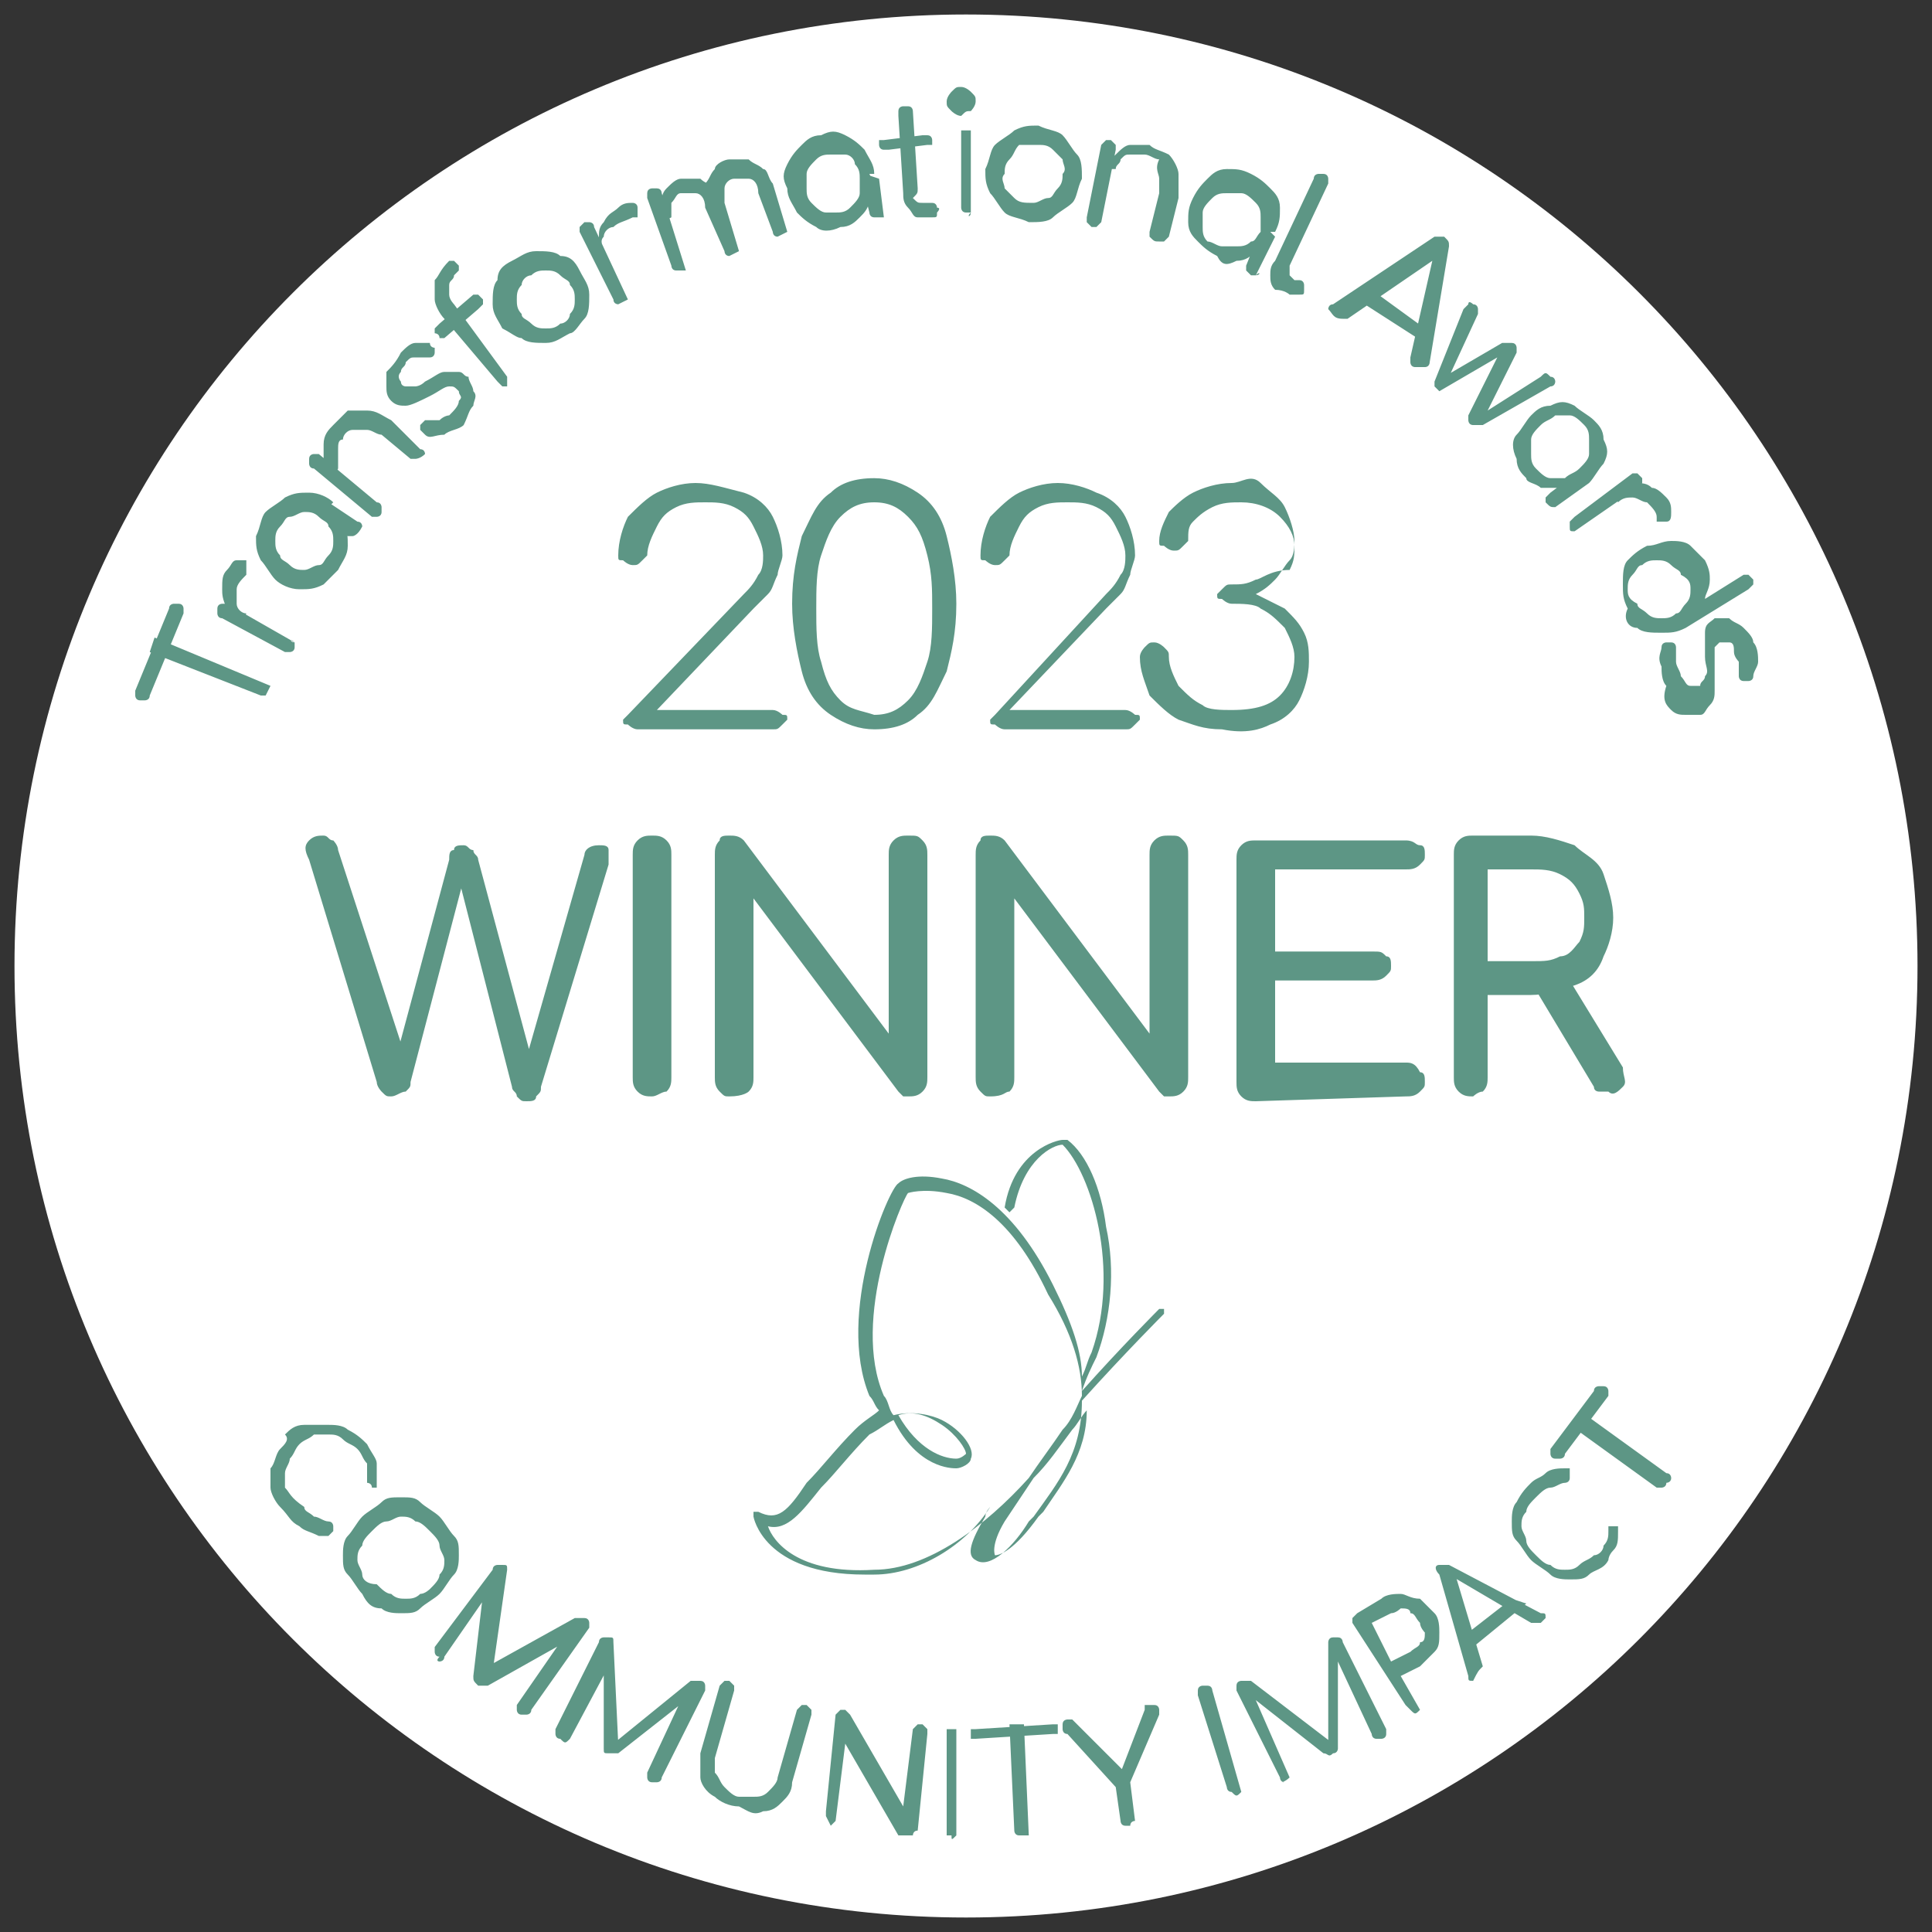 <?xml version="1.0" encoding="utf-8"?>
<!-- Generator: Adobe Illustrator 27.8.1, SVG Export Plug-In . SVG Version: 6.00 Build 0)  -->
<svg version="1.1" id="Layer_1" xmlns="http://www.w3.org/2000/svg" xmlns:xlink="http://www.w3.org/1999/xlink" x="0px" y="0px"
	 viewBox="0 0 40 40" style="enable-background:new 0 0 40 40;" xml:space="preserve">
<rect x="0" y="0" width="40" height="40" fill="#333333" stroke="none"/>
<style type="text/css">
	.st0{fill:#FFFFFF;}
	.st1{fill:#5D9685;}
</style>
<path class="st0" d="M20,39.7c10.9,0,19.7-8.8,19.7-19.7S30.9,0.3,20,0.3S0.3,9.1,0.3,20S9.1,39.7,20,39.7"/>
<path class="st1" d="M18.6,29.3c0.4,0.7,0.9,0.9,1.2,0.9c0.1,0,0.2-0.1,0.2-0.1c0-0.1-0.2-0.4-0.5-0.6
	C19.2,29.3,18.9,29.2,18.6,29.3 M21.4,30.6c-0.2,0.3-0.4,0.6-0.6,0.9c-0.3,0.5-0.2,0.7-0.2,0.7c0.1,0,0.4-0.1,0.9-0.8l0.1-0.1
	c0.4-0.6,0.9-1.2,0.9-2.1c-0.1,0.1-0.2,0.3-0.3,0.4C21.9,30,21.7,30.3,21.4,30.6 M15.9,31.6c0.1,0.3,0.6,1,2.2,0.9
	c1.1,0,2.3-0.9,3.2-1.9c0.2-0.3,0.5-0.7,0.7-1c0.2-0.2,0.3-0.5,0.4-0.7c0-0.6-0.2-1.3-0.7-2.1c-0.7-1.5-1.5-2-2.1-2.1
	c-0.5-0.1-0.8,0-0.8,0c-0.1,0.1-1.2,2.6-0.5,4.2c0.1,0.1,0.1,0.3,0.2,0.4c0.4-0.1,0.8,0,1,0.1c0.4,0.2,0.7,0.6,0.6,0.8
	c0,0.1-0.2,0.2-0.3,0.2c-0.1,0-0.8,0-1.3-1c-0.2,0.1-0.3,0.2-0.5,0.3c-0.4,0.4-0.7,0.8-1,1.1C16.6,31.3,16.3,31.7,15.9,31.6
	 M17.9,32.6c-2.1,0-2.3-1.2-2.3-1.2v-0.1h0.1c0.4,0.2,0.6,0,1-0.6c0.3-0.3,0.6-0.7,1-1.1c0.2-0.2,0.4-0.3,0.5-0.4
	c-0.1-0.1-0.1-0.2-0.2-0.3c-0.7-1.7,0.4-4.3,0.6-4.4c0.1-0.1,0.4-0.2,0.9-0.1c0.6,0.1,1.5,0.6,2.3,2.2c0.4,0.8,0.6,1.4,0.6,1.9
	c0.1-0.2,0.1-0.3,0.2-0.5c0.6-1.7,0-3.7-0.6-4.3c-0.2,0-0.8,0.3-1,1.3l-0.1,0.1L20.8,25c0.2-1.2,1.1-1.4,1.2-1.4c0,0,0,0,0.1,0
	c0.4,0.3,0.7,1,0.8,1.8c0.2,0.9,0.1,1.9-0.2,2.7c-0.1,0.2-0.2,0.4-0.3,0.7c0.8-0.9,1.6-1.7,1.6-1.7h0.1v0.1c0,0-0.8,0.8-1.7,1.8
	c0,1.1-0.5,1.7-1,2.4l-0.1,0.1c-0.3,0.5-0.8,1-1.1,0.8c-0.2-0.1-0.1-0.4,0.2-0.9c0-0.1,0.1-0.2,0.1-0.2C20,32,19,32.6,18.1,32.6
	C18,32.6,18,32.6,17.9,32.6"/>
<path class="st1" d="M30.8,18h0.9c0.2,0,0.4,0,0.6,0.1s0.3,0.2,0.4,0.4c0.1,0.2,0.1,0.3,0.1,0.5s0,0.3-0.1,0.5
	c-0.1,0.1-0.2,0.3-0.4,0.3c-0.2,0.1-0.3,0.1-0.6,0.1h-0.9V18z M33.6,22.5c0.1-0.1,0-0.2,0-0.4l-1.1-1.8l-0.7,0.2l1.2,2
	c0,0.1,0.1,0.1,0.1,0.1c0.1,0,0.1,0,0.2,0C33.4,22.7,33.5,22.6,33.6,22.5 M30.7,22.6c0.1-0.1,0.1-0.2,0.1-0.3v-1.7h0.9
	c0.3,0,0.6-0.1,0.9-0.2c0.3-0.1,0.5-0.3,0.6-0.6c0.1-0.2,0.2-0.5,0.2-0.8s-0.1-0.6-0.2-0.9c-0.1-0.3-0.4-0.4-0.6-0.6
	c-0.3-0.1-0.6-0.2-0.9-0.2h-1.2c-0.1,0-0.2,0-0.3,0.1c-0.1,0.1-0.1,0.2-0.1,0.3v4.6c0,0.1,0,0.2,0.1,0.3c0.1,0.1,0.2,0.1,0.3,0.1
	C30.5,22.7,30.6,22.6,30.7,22.6 M29.1,22.7c0.1,0,0.2,0,0.3-0.1s0.1-0.1,0.1-0.2s0-0.2-0.1-0.2C29.3,22,29.2,22,29.1,22h-2.7v-1.7h2
	c0.1,0,0.2,0,0.3-0.1s0.1-0.1,0.1-0.2s0-0.2-0.1-0.2c-0.1-0.1-0.1-0.1-0.3-0.1h-2V18h2.7c0.1,0,0.2,0,0.3-0.1
	c0.1-0.1,0.1-0.1,0.1-0.2s0-0.2-0.1-0.2s-0.1-0.1-0.3-0.1H26c-0.1,0-0.2,0-0.3,0.1c-0.1,0.1-0.1,0.2-0.1,0.3v4.6
	c0,0.1,0,0.2,0.1,0.3c0.1,0.1,0.2,0.1,0.3,0.1L29.1,22.7L29.1,22.7z M20.9,22.6c0.1-0.1,0.1-0.2,0.1-0.3v-3.7l3,4l0.1,0.1
	c0.1,0,0.1,0,0.1,0c0.1,0,0.2,0,0.3-0.1c0.1-0.1,0.1-0.2,0.1-0.3v-4.6c0-0.1,0-0.2-0.1-0.3c-0.1-0.1-0.1-0.1-0.3-0.1
	c-0.1,0-0.2,0-0.3,0.1s-0.1,0.2-0.1,0.3v3.7l-3-4c-0.1-0.1-0.2-0.1-0.3-0.1c-0.1,0-0.2,0-0.2,0.1c-0.1,0.1-0.1,0.2-0.1,0.3v4.6
	c0,0.1,0,0.2,0.1,0.3c0.1,0.1,0.1,0.1,0.2,0.1C20.8,22.7,20.8,22.6,20.9,22.6 M15.5,22.6c0.1-0.1,0.1-0.2,0.1-0.3v-3.7l3,4l0.1,0.1
	c0.1,0,0.1,0,0.1,0c0.1,0,0.2,0,0.3-0.1s0.1-0.2,0.1-0.3v-4.6c0-0.1,0-0.2-0.1-0.3s-0.1-0.1-0.3-0.1c-0.1,0-0.2,0-0.3,0.1
	s-0.1,0.2-0.1,0.3v3.7l-3-4c-0.1-0.1-0.2-0.1-0.3-0.1s-0.2,0-0.2,0.1c-0.1,0.1-0.1,0.2-0.1,0.3v4.6c0,0.1,0,0.2,0.1,0.3
	c0.1,0.1,0.1,0.1,0.2,0.1C15.4,22.7,15.5,22.6,15.5,22.6 M13.8,22.6c0.1-0.1,0.1-0.2,0.1-0.3v-4.6c0-0.1,0-0.2-0.1-0.3
	s-0.2-0.1-0.3-0.1s-0.2,0-0.3,0.1s-0.1,0.2-0.1,0.3v4.6c0,0.1,0,0.2,0.1,0.3c0.1,0.1,0.2,0.1,0.3,0.1S13.7,22.6,13.8,22.6 M8.4,22.6
	c0.1-0.1,0.1-0.1,0.1-0.2l1.1-4.2H9.5l1.1,4.3c0,0.1,0.1,0.1,0.1,0.2c0.1,0.1,0.1,0.1,0.2,0.1c0.1,0,0.2,0,0.2-0.1
	c0.1-0.1,0.1-0.1,0.1-0.2l1.4-4.6c0-0.1,0-0.2,0-0.3c0-0.1-0.1-0.1-0.2-0.1c-0.2,0-0.3,0.1-0.3,0.2l-1.2,4.2H11l-1.1-4.1
	c0-0.1-0.1-0.1-0.1-0.2c-0.1,0-0.1-0.1-0.2-0.1c-0.1,0-0.2,0-0.2,0.1c-0.1,0-0.1,0.1-0.1,0.2l-1.1,4.1h0.2L7,17.6
	c0-0.1-0.1-0.2-0.1-0.2c-0.1,0-0.1-0.1-0.2-0.1s-0.2,0-0.3,0.1c-0.1,0.1-0.1,0.2,0,0.4l1.4,4.6c0,0.1,0.1,0.2,0.1,0.2
	C8,22.7,8,22.7,8.1,22.7C8.2,22.7,8.3,22.6,8.4,22.6"/>
<path class="st1" d="M26.3,15c0.3-0.1,0.5-0.3,0.6-0.5s0.2-0.5,0.2-0.8c0-0.2,0-0.4-0.1-0.6c-0.1-0.2-0.2-0.3-0.4-0.5
	c-0.2-0.1-0.4-0.2-0.6-0.3c0.2-0.1,0.3-0.2,0.4-0.3s0.2-0.3,0.3-0.4c0.1-0.1,0.1-0.3,0.1-0.4c0-0.2-0.1-0.5-0.2-0.7
	s-0.3-0.3-0.5-0.5s-0.4,0-0.6,0c-0.3,0-0.6,0.1-0.8,0.2c-0.2,0.1-0.4,0.3-0.5,0.4C24.1,10.8,24,11,24,11.2c0,0.1,0,0.1,0.1,0.1
	c0,0,0.1,0.1,0.2,0.1s0.1,0,0.2-0.1l0.1-0.1c0-0.2,0-0.3,0.1-0.4c0.1-0.1,0.2-0.2,0.4-0.3c0.2-0.1,0.4-0.1,0.6-0.1
	c0.3,0,0.6,0.1,0.8,0.3c0.2,0.2,0.3,0.4,0.3,0.6c0,0.2,0,0.3-0.1,0.5c-0.4,0-0.6,0.2-0.7,0.2c-0.2,0.1-0.3,0.1-0.5,0.1
	c-0.1,0-0.1,0-0.2,0.1l-0.1,0.1c0,0.1,0,0.1,0.1,0.1c0,0,0.1,0.1,0.2,0.1c0.2,0,0.5,0,0.6,0.1c0.2,0.1,0.3,0.2,0.5,0.4
	c0.1,0.2,0.2,0.4,0.2,0.6c0,0.3-0.1,0.6-0.3,0.8c-0.2,0.2-0.5,0.3-1,0.3c-0.2,0-0.5,0-0.6-0.1c-0.2-0.1-0.3-0.2-0.5-0.4
	c-0.1-0.2-0.2-0.4-0.2-0.6c0-0.1,0-0.1-0.1-0.2c0,0-0.1-0.1-0.2-0.1s-0.1,0-0.2,0.1c0,0-0.1,0.1-0.1,0.2c0,0.3,0.1,0.5,0.2,0.8
	c0.2,0.2,0.4,0.4,0.6,0.5c0.3,0.1,0.5,0.2,0.9,0.2C25.8,15.2,26.1,15.1,26.3,15 M23.3,15.1c0.1,0,0.1,0,0.2-0.1l0.1-0.1
	c0-0.1,0-0.1-0.1-0.1c0,0-0.1-0.1-0.2-0.1h-2.4l2-2.1c0.1-0.1,0.2-0.2,0.3-0.3c0.1-0.1,0.1-0.2,0.2-0.4c0-0.1,0.1-0.3,0.1-0.4
	c0-0.3-0.1-0.6-0.2-0.8s-0.3-0.4-0.6-0.5c-0.2-0.1-0.5-0.2-0.8-0.2s-0.6,0.1-0.8,0.2c-0.2,0.1-0.4,0.3-0.6,0.5
	c-0.1,0.2-0.2,0.5-0.2,0.8c0,0.1,0,0.1,0.1,0.1c0,0,0.1,0.1,0.2,0.1s0.1,0,0.2-0.1l0.1-0.1c0-0.2,0.1-0.4,0.2-0.6
	c0.1-0.2,0.2-0.3,0.4-0.4c0.2-0.1,0.4-0.1,0.6-0.1s0.4,0,0.6,0.1s0.3,0.2,0.4,0.4s0.2,0.4,0.2,0.6c0,0.1,0,0.3-0.1,0.4
	c-0.1,0.2-0.2,0.3-0.3,0.4l-2.3,2.5l-0.1,0.1c0,0.1,0,0.1,0.1,0.1c0,0,0.1,0.1,0.2,0.1C20.8,15.1,23.3,15.1,23.3,15.1z M17.4,14.5
	c-0.2-0.2-0.3-0.4-0.4-0.8c-0.1-0.3-0.1-0.7-0.1-1.1c0-0.4,0-0.8,0.1-1.1s0.2-0.6,0.4-0.8c0.2-0.2,0.4-0.3,0.7-0.3
	c0.3,0,0.5,0.1,0.7,0.3s0.3,0.4,0.4,0.8s0.1,0.7,0.1,1.1c0,0.4,0,0.8-0.1,1.1s-0.2,0.6-0.4,0.8c-0.2,0.2-0.4,0.3-0.7,0.3
	C17.8,14.7,17.6,14.7,17.4,14.5 M19,14.8c0.3-0.2,0.4-0.5,0.6-0.9c0.1-0.4,0.2-0.8,0.2-1.4c0-0.5-0.1-1-0.2-1.4s-0.3-0.7-0.6-0.9
	c-0.3-0.2-0.6-0.3-0.9-0.3c-0.4,0-0.7,0.1-0.9,0.3c-0.3,0.2-0.4,0.5-0.6,0.9c-0.1,0.4-0.2,0.8-0.2,1.4c0,0.5,0.1,1,0.2,1.4
	s0.3,0.7,0.6,0.9c0.3,0.2,0.6,0.3,0.9,0.3C18.5,15.1,18.8,15,19,14.8 M16,15.1c0.1,0,0.1,0,0.2-0.1l0.1-0.1c0-0.1,0-0.1-0.1-0.1
	c0,0-0.1-0.1-0.2-0.1h-2.4l2-2.1c0.1-0.1,0.2-0.2,0.3-0.3c0.1-0.1,0.1-0.2,0.2-0.4c0-0.1,0.1-0.3,0.1-0.4c0-0.3-0.1-0.6-0.2-0.8
	s-0.3-0.4-0.6-0.5c-0.4-0.1-0.7-0.2-1-0.2s-0.6,0.1-0.8,0.2c-0.2,0.1-0.4,0.3-0.6,0.5c-0.1,0.2-0.2,0.5-0.2,0.8c0,0.1,0,0.1,0.1,0.1
	c0,0,0.1,0.1,0.2,0.1c0.1,0,0.1,0,0.2-0.1l0.1-0.1c0-0.2,0.1-0.4,0.2-0.6c0.1-0.2,0.2-0.3,0.4-0.4c0.2-0.1,0.4-0.1,0.6-0.1
	c0.2,0,0.4,0,0.6,0.1c0.2,0.1,0.3,0.2,0.4,0.4c0.1,0.2,0.2,0.4,0.2,0.6c0,0.1,0,0.3-0.1,0.4c-0.1,0.2-0.2,0.3-0.3,0.4L13,14.8
	l-0.1,0.1c0,0.1,0,0.1,0.1,0.1c0,0,0.1,0.1,0.2,0.1C13.2,15.1,16,15.1,16,15.1z"/>
<path class="st1" d="M34.6,14.7c0.1,0.1,0.2,0.1,0.3,0.1s0.2,0,0.3,0s0.1-0.1,0.2-0.2s0.1-0.2,0.1-0.3s0-0.3,0-0.4
	c0-0.1,0-0.2,0-0.3s0-0.1,0-0.2l0.1-0.1c0.1,0,0.1,0,0.2,0c0.1,0,0.1,0.1,0.1,0.2c0,0.1,0.1,0.2,0.1,0.2c0,0.1,0,0.1,0,0.2V14
	c0,0,0,0.1,0.1,0.1h0.1c0,0,0.1,0,0.1-0.1s0.1-0.2,0.1-0.3s0-0.3-0.1-0.4c0-0.1-0.1-0.2-0.2-0.3c-0.1-0.1-0.2-0.1-0.3-0.2
	c-0.1,0-0.2,0-0.3,0c-0.1,0.1-0.2,0.1-0.2,0.3s0,0.3,0,0.5s0.1,0.3,0,0.4c0,0.1-0.1,0.1-0.1,0.2c-0.1,0-0.1,0-0.2,0
	c-0.1,0-0.1-0.1-0.2-0.2c0-0.1-0.1-0.2-0.1-0.3s0-0.2,0-0.2v-0.1c0,0,0-0.1-0.1-0.1h-0.1c0,0-0.1,0-0.1,0.1s-0.1,0.2,0,0.4
	c0,0.1,0,0.3,0.1,0.4C34.4,14.5,34.5,14.6,34.6,14.7 M33.7,12.2c0-0.1,0-0.2,0.1-0.3s0.1-0.2,0.2-0.2c0.1-0.1,0.2-0.1,0.3-0.1
	s0.2,0,0.3,0.1s0.2,0.1,0.2,0.2C35,12,35,12.1,35,12.2c0,0.1,0,0.2-0.1,0.3s-0.1,0.2-0.2,0.2c-0.1,0.1-0.2,0.1-0.3,0.1
	s-0.2,0-0.3-0.1s-0.2-0.1-0.2-0.2C33.7,12.4,33.7,12.3,33.7,12.2 M33.9,13c0.1,0.1,0.3,0.1,0.5,0.1s0.3,0,0.5-0.1l1.3-0.8l0.1-0.1
	V12l-0.1-0.1h-0.1l-0.8,0.5c0-0.1,0.1-0.2,0.1-0.4c0-0.1,0-0.2-0.1-0.4c-0.1-0.1-0.2-0.2-0.3-0.3s-0.3-0.1-0.4-0.1
	c-0.2,0-0.3,0.1-0.5,0.1c-0.2,0.1-0.3,0.2-0.4,0.3c-0.1,0.1-0.1,0.3-0.1,0.5s0,0.3,0.1,0.5C33.6,12.8,33.7,13,33.9,13 M32.6,11
	L32.6,11l1.3-0.9L34,10V9.9l-0.1-0.1h-0.1l-1.2,0.9l-0.1,0.1v0.1C32.5,11,32.5,11,32.6,11 M33.5,10.4c0.1-0.1,0.2-0.1,0.3-0.1
	s0.2,0.1,0.3,0.1c0.1,0.1,0.2,0.2,0.2,0.3v0.1c0,0,0,0,0.1,0h0.1c0.1,0,0.1-0.1,0.1-0.2c0-0.1,0-0.2-0.1-0.3s-0.2-0.2-0.3-0.2
	C34.1,10,34,10,33.8,10s-0.2,0.1-0.4,0.1L33.5,10.4z M32.2,10.5L32.2,10.5l0.7-0.5l-0.1-0.3l-0.3,0.2l-0.4,0.3L32,10.3v0.1
	C32.1,10.5,32.1,10.5,32.2,10.5 M31.7,9.4c0-0.1,0-0.2,0-0.3s0.1-0.2,0.2-0.3c0.1-0.1,0.2-0.1,0.3-0.2c0.1,0,0.2,0,0.3,0
	s0.2,0.1,0.3,0.2c0.1,0.1,0.1,0.2,0.1,0.3s0,0.2,0,0.3s-0.1,0.2-0.2,0.3c-0.1,0.1-0.2,0.1-0.3,0.2c-0.1,0-0.2,0-0.3,0
	c-0.1,0-0.2-0.1-0.3-0.2S31.7,9.5,31.7,9.4 M31.9,10.1c0.1,0,0.3,0,0.5,0s0.3-0.1,0.4-0.2l0.1,0.1c0.1-0.1,0.2-0.3,0.3-0.4
	c0.1-0.2,0.1-0.3,0-0.5c0-0.2-0.1-0.3-0.2-0.4c-0.1-0.1-0.3-0.2-0.4-0.3c-0.2-0.1-0.3-0.1-0.5,0c-0.2,0-0.3,0.1-0.4,0.2
	c-0.1,0.1-0.2,0.3-0.3,0.4c-0.1,0.1-0.1,0.3,0,0.5c0,0.2,0.1,0.3,0.2,0.4C31.6,10,31.8,10,31.9,10.1 M29.8,8.1
	C29.9,8.1,29.9,8.1,29.8,8.1L31,7.4l0,0l-0.6,1.2v0.1c0,0,0,0.1,0.1,0.1h0.1h0.1L32.1,8c0.1,0,0.1-0.1,0.1-0.1s0-0.1-0.1-0.1
	c-0.1-0.1-0.1-0.1-0.2,0l-1.1,0.7l0,0l0.6-1.2V7.2c0,0,0-0.1-0.1-0.1h-0.1h-0.1l-1.2,0.7H30l0.6-1.3c0-0.1,0-0.1,0-0.1
	s0-0.1-0.1-0.1c0,0-0.1-0.1-0.1,0l-0.1,0.1l-0.6,1.5V8C29.7,8,29.7,8,29.8,8.1L29.8,8.1 M29.5,7.1V6.8L28.4,6l-0.3,0.2L29.5,7.1z
	 M27.8,6.6h0.1l1.9-1.3l-0.1-0.1l-0.5,2.2v0.1c0,0,0,0.1,0.1,0.1s0.1,0,0.2,0s0.1-0.1,0.1-0.1L30,5.1C30,5,30,5,29.9,4.9
	c-0.1,0-0.1,0-0.2,0l-2.1,1.4c-0.1,0-0.1,0.1-0.1,0.1C27.6,6.5,27.6,6.6,27.8,6.6C27.7,6.6,27.7,6.6,27.8,6.6 M26.7,6.1
	c0.1,0,0.1,0,0.2,0C27,6.1,27,6.1,27,6V5.9c0,0,0-0.1-0.1-0.1h-0.1l-0.1-0.1c0-0.1,0-0.1,0-0.2l0.8-1.7V3.7c0,0,0-0.1-0.1-0.1h-0.1
	c0,0-0.1,0-0.1,0.1l-0.8,1.7c-0.1,0.1-0.1,0.2-0.1,0.3c0,0.1,0,0.2,0.1,0.3C26.6,6,26.7,6.1,26.7,6.1L26.7,6.1z M26,5.7
	C26.1,5.7,26.1,5.6,26,5.7l0.4-0.8l-0.2-0.2L26,5l-0.2,0.5v0.1l0.1,0.1H26 M25,5c-0.1-0.1-0.1-0.2-0.1-0.3c0-0.1,0-0.2,0-0.3
	c0-0.1,0.1-0.2,0.2-0.3C25.2,4,25.3,4,25.4,4c0.1,0,0.2,0,0.3,0c0.1,0,0.2,0.1,0.3,0.2c0.1,0.1,0.1,0.2,0.1,0.3c0,0.1,0,0.2,0,0.3
	C26,4.9,26,5,25.9,5c-0.1,0.1-0.2,0.1-0.3,0.1c-0.1,0-0.2,0-0.3,0C25.2,5.1,25.1,5,25,5 M25.6,5.4c0.2,0,0.3-0.1,0.4-0.2
	s0.2-0.2,0.3-0.4h0.1c0.1-0.2,0.1-0.3,0.1-0.5S26.4,4,26.3,3.9s-0.2-0.2-0.4-0.3c-0.2-0.1-0.3-0.1-0.5-0.1S25.1,3.6,25,3.7
	c-0.1,0.1-0.2,0.2-0.3,0.4c-0.1,0.2-0.1,0.3-0.1,0.5s0.1,0.3,0.2,0.4s0.2,0.2,0.4,0.3C25.3,5.5,25.4,5.5,25.6,5.4 M22.7,4.7l0.1-0.1
	l0.3-1.5c0-0.1,0-0.1,0-0.1L23,2.9h-0.1L22.8,3l-0.3,1.5v0.1l0.1,0.1C22.7,4.7,22.7,4.7,22.7,4.7 M24.1,5l0.1-0.1l0.2-0.8
	c0-0.2,0-0.3,0-0.5c0-0.1-0.1-0.3-0.2-0.4C24,3.1,23.9,3.1,23.8,3c-0.1,0-0.3,0-0.4,0s-0.2,0.1-0.3,0.2c-0.1,0.1-0.2,0.2-0.2,0.3
	h0.2c0-0.1,0.1-0.1,0.1-0.2c0.1-0.1,0.1-0.1,0.2-0.1s0.2,0,0.3,0c0.1,0,0.2,0.1,0.3,0.1c-0.1,0.2,0,0.3,0,0.4c0,0.1,0,0.2,0,0.3
	l-0.2,0.8v0.1C23.9,5,23.9,5,24,5H24.1 M21,4.1c0,0-0.1-0.1-0.2-0.2c0-0.1-0.1-0.2,0-0.3c0-0.1,0-0.2,0.1-0.3C21,3.2,21,3.1,21.1,3
	c0.1,0,0.2,0,0.4,0c0.1,0,0.2,0,0.3,0.1c0.1,0.1,0.1,0.1,0.2,0.2c0,0.1,0.1,0.2,0,0.3c0,0.1,0,0.2-0.1,0.3s-0.1,0.2-0.2,0.2
	s-0.2,0.1-0.3,0.1C21.2,4.2,21.1,4.2,21,4.1 M21.8,4.5c0.1-0.1,0.3-0.2,0.4-0.3c0.1-0.1,0.1-0.3,0.2-0.5c0-0.2,0-0.4-0.1-0.5
	S22.1,2.9,22,2.8c-0.1-0.1-0.3-0.1-0.5-0.2c-0.2,0-0.3,0-0.5,0.1c-0.1,0.1-0.3,0.2-0.4,0.3s-0.1,0.3-0.2,0.5c0,0.2,0,0.3,0.1,0.5
	c0.1,0.1,0.2,0.3,0.3,0.4c0.1,0.1,0.3,0.1,0.5,0.2C21.5,4.6,21.7,4.6,21.8,4.5 M20.1,2.3c0,0,0.1-0.1,0.1-0.2c0-0.1,0-0.1-0.1-0.2
	c0,0-0.1-0.1-0.2-0.1s-0.1,0-0.2,0.1c0,0-0.1,0.1-0.1,0.2s0,0.1,0.1,0.2c0,0,0.1,0.1,0.2,0.1C20,2.3,20,2.3,20.1,2.3 M20.1,4.4
	L20.1,4.4V2.8c0-0.1,0-0.1,0-0.1H20h-0.1v0.1v1.5c0,0,0,0.1,0.1,0.1H20.1C20,4.5,20.1,4.5,20.1,4.4 M19.2,3h0.1V2.9
	c0,0,0-0.1-0.1-0.1h-0.1l-0.8,0.1h-0.1V3c0,0,0,0.1,0.1,0.1h0.1L19.2,3z M19.3,4.5c0.1,0,0.1,0,0.1-0.1c0,0,0.1-0.1,0-0.1
	c0,0,0-0.1-0.1-0.1h-0.1h-0.1c-0.1,0-0.1,0-0.2-0.1C19,4,19,4,19,3.9l-0.1-1.6c0,0,0-0.1-0.1-0.1h-0.1c0,0-0.1,0-0.1,0.1v0.1L18.7,4
	c0,0.1,0,0.2,0.1,0.3c0.1,0.1,0.1,0.2,0.2,0.2S19.2,4.5,19.3,4.5L19.3,4.5z M18.3,4.5L18.3,4.5l-0.1-0.8l-0.3-0.1V4L18,4.4
	c0,0,0,0.1,0.1,0.1H18.3C18.3,4.6,18.3,4.5,18.3,4.5 M17.1,4.4c-0.1,0-0.2-0.1-0.3-0.2c-0.1-0.1-0.1-0.2-0.1-0.3c0-0.1,0-0.2,0-0.3
	s0.1-0.2,0.2-0.3s0.2-0.1,0.3-0.1c0.1,0,0.2,0,0.3,0c0.1,0,0.2,0.1,0.2,0.2c0.1,0.1,0.1,0.2,0.1,0.3s0,0.2,0,0.3
	c0,0.1-0.1,0.2-0.2,0.3c-0.1,0.1-0.2,0.1-0.3,0.1C17.3,4.4,17.2,4.4,17.1,4.4 M17.8,4.5C17.9,4.4,18,4.3,18,4.1s0.1-0.3,0-0.5h0.1
	c0-0.2-0.1-0.3-0.2-0.5c-0.1-0.1-0.2-0.2-0.4-0.3c-0.2-0.1-0.3-0.1-0.5,0c-0.2,0-0.3,0.1-0.4,0.2c-0.1,0.1-0.2,0.2-0.3,0.4
	c-0.1,0.2-0.1,0.3,0,0.5c0,0.2,0.1,0.3,0.2,0.5c0.1,0.1,0.2,0.2,0.4,0.3c0.1,0.1,0.3,0.1,0.5,0C17.6,4.7,17.7,4.6,17.8,4.5
	 M15.3,5.2L15.3,5.2l-0.3-1c-0.1-0.1-0.1-0.3-0.2-0.3c-0.1-0.1-0.2-0.1-0.3-0.2c-0.1,0-0.2,0-0.4,0c-0.1,0-0.2,0.1-0.3,0.2
	c-0.1,0.1-0.1,0.2-0.1,0.3s0,0.3,0,0.4l0.2-0.1c0-0.1,0-0.2,0-0.3C14,4.1,14,4,14.1,4s0.2,0,0.3,0s0.2,0.1,0.2,0.3L15,5.2
	c0,0,0,0.1,0.1,0.1L15.3,5.2C15.2,5.3,15.3,5.2,15.3,5.2 M14.2,5.6L14.2,5.6L13.7,4c0,0,0-0.1-0.1-0.1h-0.1c0,0-0.1,0-0.1,0.1v0.1
	l0.5,1.4c0,0,0,0.1,0.1,0.1h0.1C14.2,5.6,14.2,5.6,14.2,5.6 M16.3,4.8L16.3,4.8l-0.3-1c-0.1-0.1-0.1-0.3-0.2-0.3
	c-0.1-0.1-0.2-0.1-0.3-0.2c-0.1,0-0.2,0-0.4,0c-0.1,0-0.3,0.1-0.3,0.2c-0.1,0.1-0.1,0.2-0.2,0.3c0,0.1,0,0.3,0,0.4H15
	c0-0.1,0-0.2,0-0.3s0.1-0.2,0.2-0.2c0.1,0,0.2,0,0.3,0s0.2,0.1,0.2,0.3L16,4.8c0,0,0,0.1,0.1,0.1L16.3,4.8
	C16.3,4.9,16.3,4.9,16.3,4.8 M13,6.2L13,6.2l-0.7-1.5c0-0.1-0.1-0.1-0.1-0.1h-0.1L12,4.7v0.1l0.7,1.4c0,0.1,0.1,0.1,0.1,0.1
	C12.8,6.3,12.8,6.3,13,6.2C12.9,6.3,13,6.2,13,6.2 M12.5,5.2c0-0.1-0.1-0.2,0-0.3c0-0.1,0.1-0.2,0.2-0.2c0.1-0.1,0.2-0.1,0.4-0.2
	h0.1c0,0,0,0,0-0.1V4.3c0-0.1-0.1-0.1-0.1-0.1c-0.1,0-0.2,0-0.3,0.1s-0.2,0.1-0.3,0.3c-0.1,0.1-0.1,0.2-0.1,0.3c0,0.1,0,0.2,0.1,0.4
	L12.5,5.2z M11.3,6.8c-0.1,0-0.2,0-0.3-0.1s-0.2-0.1-0.2-0.2c-0.1-0.1-0.1-0.2-0.1-0.3c0-0.1,0-0.2,0.1-0.3c0-0.1,0.1-0.2,0.2-0.2
	c0.1-0.1,0.2-0.1,0.3-0.1s0.2,0,0.3,0.1s0.2,0.1,0.2,0.2c0.1,0.1,0.1,0.2,0.1,0.3c0,0.1,0,0.2-0.1,0.3c0,0.1-0.1,0.2-0.2,0.2
	C11.5,6.8,11.4,6.8,11.3,6.8 M12.1,6.6c0.1-0.1,0.1-0.3,0.1-0.5S12.1,5.8,12,5.6c-0.1-0.2-0.2-0.3-0.4-0.3c-0.1-0.1-0.3-0.1-0.5-0.1
	s-0.3,0.1-0.5,0.2s-0.3,0.2-0.3,0.4c-0.1,0.1-0.1,0.3-0.1,0.5s0.1,0.3,0.2,0.5C10.6,6.9,10.7,7,10.8,7c0.1,0.1,0.3,0.1,0.5,0.1
	s0.3-0.1,0.5-0.2C11.9,6.9,12,6.7,12.1,6.6 M9.9,6.4L10,6.3V6.2L9.9,6.1H9.8L9.1,6.7L9,6.8v0.1c0,0,0.1,0,0.1,0.1h0.1L9.9,6.4z
	 M10.5,7.8L10.5,7.8L9.4,6.3c0,0-0.1-0.1-0.1-0.2s0-0.1,0-0.2s0.1-0.1,0.1-0.2l0.1-0.1V5.5L9.4,5.4H9.3C9.1,5.6,9.1,5.7,9,5.8
	c0,0.1,0,0.3,0,0.4s0.1,0.3,0.2,0.4l1.1,1.3L10.4,8h0.1C10.5,7.9,10.5,7.8,10.5,7.8 M9.8,8.4c0-0.1,0.1-0.2,0-0.3
	c0-0.1-0.1-0.2-0.1-0.3c-0.1,0-0.1-0.1-0.2-0.1s-0.2,0-0.3,0C9.1,7.7,9,7.8,8.8,7.9C8.7,8,8.6,8,8.6,8C8.5,8,8.5,8,8.4,8
	c0,0-0.1,0-0.1-0.1c0,0-0.1-0.1,0-0.2c0-0.1,0.1-0.1,0.1-0.2c0.1-0.1,0.1-0.1,0.2-0.1c0.1,0,0.1,0,0.2,0h0.1C9,7.4,9,7.3,9,7.3V7.2
	c0,0-0.1,0-0.1-0.1c-0.1,0-0.2,0-0.3,0S8.4,7.2,8.3,7.3C8.2,7.5,8.1,7.6,8,7.7C8,7.8,8,7.9,8,8c0,0.1,0,0.2,0.1,0.3s0.2,0.1,0.3,0.1
	s0.3-0.1,0.5-0.2C9.1,8.1,9.2,8,9.3,8s0.1,0,0.2,0.1c0,0.1,0.1,0.1,0,0.2c0,0.1-0.1,0.2-0.2,0.3c0,0-0.1,0-0.2,0.1
	c-0.1,0-0.2,0-0.2,0H8.8L8.7,8.8v0.1L8.8,9C8.9,9.1,9,9,9.2,9c0.1-0.1,0.3-0.1,0.4-0.2C9.7,8.6,9.7,8.5,9.8,8.4 M7.9,10.5
	c0,0,0-0.1-0.1-0.1l-1.2-1H6.5c0,0-0.1,0-0.1,0.1v0.1c0,0,0,0.1,0.1,0.1l1.2,1h0.1c0,0,0.1,0,0.1-0.1C7.9,10.5,7.9,10.5,7.9,10.5
	 M8.8,9.4c0,0,0-0.1-0.1-0.1L8.1,8.7C7.9,8.6,7.8,8.5,7.6,8.5c-0.1,0-0.3,0-0.4,0C7.1,8.6,7,8.7,6.9,8.8C6.8,8.9,6.7,9,6.7,9.2
	c0,0.1,0,0.3,0,0.4c0,0.1,0.1,0.2,0.2,0.3L7,9.7c0,0,0-0.1,0-0.2s0-0.2,0-0.2c0-0.1,0-0.2,0.1-0.2c0-0.1,0.1-0.2,0.2-0.2
	c0.1,0,0.2,0,0.3,0C7.7,8.9,7.8,9,7.9,9l0.6,0.5h0.1C8.6,9.5,8.7,9.5,8.8,9.4C8.8,9.5,8.8,9.4,8.8,9.4 M7.5,10.9c0,0,0-0.1-0.1-0.1
	l-0.6-0.4l-0.3,0.2l0.3,0.2l0.4,0.3h0.1C7.3,11.1,7.4,11.1,7.5,10.9C7.5,11,7.5,11,7.5,10.9 M6.6,11.7c-0.1,0-0.2,0.1-0.3,0.1
	c-0.1,0-0.2,0-0.3-0.1c-0.1-0.1-0.2-0.1-0.2-0.2c-0.1-0.1-0.1-0.2-0.1-0.3s0-0.2,0.1-0.3s0.1-0.2,0.2-0.2s0.2-0.1,0.3-0.1
	c0.1,0,0.2,0,0.3,0.1c0.1,0.1,0.2,0.1,0.2,0.2c0.1,0.1,0.1,0.2,0.1,0.3s0,0.2-0.1,0.3S6.7,11.7,6.6,11.7 M7.2,11.3
	c0-0.2,0-0.3-0.1-0.4c-0.1-0.1-0.2-0.3-0.3-0.4l0.1-0.1c-0.1-0.1-0.3-0.2-0.5-0.2s-0.3,0-0.5,0.1c-0.1,0.1-0.3,0.2-0.4,0.3
	s-0.1,0.3-0.2,0.5c0,0.2,0,0.3,0.1,0.5c0.1,0.1,0.2,0.3,0.3,0.4c0.1,0.1,0.3,0.2,0.5,0.2s0.3,0,0.5-0.1C6.8,12,6.9,11.9,7,11.8
	C7.1,11.6,7.2,11.5,7.2,11.3 M6.1,13.3C6,13.3,6,13.2,6.1,13.3l-1.4-0.8H4.6c0,0-0.1,0-0.1,0.1v0.1c0,0,0,0.1,0.1,0.1l1.3,0.7
	c0.1,0,0.1,0,0.1,0s0.1,0,0.1-0.1C6.1,13.4,6.1,13.3,6.1,13.3 M5.1,12.7c-0.1,0-0.2-0.1-0.2-0.2c0-0.1,0-0.2,0-0.3S5,12,5.1,11.9
	c0,0,0,0,0-0.1c0,0,0,0,0-0.1c0,0,0,0,0-0.1c0,0-0.1,0-0.2,0s-0.1,0.1-0.2,0.2c-0.1,0.1-0.1,0.2-0.1,0.4c0,0.1,0,0.2,0.1,0.4
	c0.1,0.1,0.2,0.2,0.3,0.3L5.1,12.7z M3.8,12.7v-0.1c0,0,0-0.1-0.1-0.1H3.6c0,0-0.1,0-0.1,0.1l-0.7,1.7v0.1c0,0,0,0.1,0.1,0.1H3
	c0,0,0.1,0,0.1-0.1L3.8,12.7z M5.6,14.2C5.6,14.2,5.5,14.2,5.6,14.2l-2.4-1l-0.1,0.3l2.3,0.9h0.1L5.6,14.2
	C5.6,14.3,5.6,14.3,5.6,14.2"/>
<path class="st1" d="M33.3,28.9v-0.1c0,0,0-0.1-0.1-0.1h-0.1c0,0-0.1,0-0.1,0.1L32.1,30v0.1c0,0,0,0.1,0.1,0.1h0.1
	c0,0,0.1,0,0.1-0.1L33.3,28.9z M34.6,30.6c0,0,0-0.1-0.1-0.1l-1.8-1.3l-0.2,0.3l1.8,1.3h0.1c0,0,0.1,0,0.1-0.1
	C34.5,30.7,34.6,30.7,34.6,30.6 M33.4,32.1c0.1-0.1,0.1-0.2,0.1-0.4c0,0,0,0,0-0.1s0,0,0,0h-0.1h-0.1v0.1c0,0.1,0,0.2-0.1,0.3
	c0,0.1-0.1,0.2-0.2,0.2c-0.1,0.1-0.2,0.1-0.3,0.2s-0.2,0.1-0.3,0.1s-0.2,0-0.3-0.1c-0.1,0-0.2-0.1-0.3-0.2c-0.1-0.1-0.2-0.2-0.2-0.3
	c0-0.1-0.1-0.2-0.1-0.3c0-0.1,0-0.2,0.1-0.3c0-0.1,0.1-0.2,0.2-0.3c0.1-0.1,0.2-0.2,0.3-0.2s0.2-0.1,0.3-0.1c0,0,0.1,0,0.1-0.1v-0.1
	v-0.1l0,0l0,0c0,0,0,0-0.1,0s-0.3,0-0.4,0.1c-0.1,0.1-0.2,0.1-0.3,0.2c-0.1,0.1-0.2,0.2-0.3,0.4c-0.1,0.1-0.1,0.3-0.1,0.4
	c0,0.2,0,0.3,0.1,0.4s0.2,0.3,0.3,0.4c0.1,0.1,0.3,0.2,0.4,0.3c0.1,0.1,0.3,0.1,0.4,0.1c0.2,0,0.3,0,0.4-0.1
	c0.1-0.1,0.3-0.1,0.4-0.3C33.3,32.3,33.3,32.2,33.4,32.1 M31.6,33.2l-0.3-0.1l-0.9,0.7l0.1,0.3L31.6,33.2z M30.7,34.5
	C30.7,34.5,30.8,34.5,30.7,34.5l-0.6-2L30,32.6l1.7,1h0.1h0.1l0.1-0.1c0-0.1,0-0.1-0.1-0.1l-1.9-1c-0.1,0-0.1,0-0.2,0
	s-0.1,0.1,0,0.2l0.6,2.1c0,0.1,0,0.1,0.1,0.1C30.6,34.6,30.6,34.6,30.7,34.5C30.7,34.6,30.7,34.5,30.7,34.5 M28.4,33.6l0.4-0.2
	c0.1,0,0.2-0.1,0.2-0.1c0.1,0,0.2,0,0.2,0.1c0.1,0,0.1,0.1,0.2,0.2c0,0.1,0.1,0.2,0.1,0.2c0,0.1,0,0.2-0.1,0.2
	c0,0.1-0.1,0.1-0.2,0.2l-0.4,0.2L28.4,33.6z M29.4,35.4L29.4,35.4L29,34.7l0.4-0.2c0.1-0.1,0.2-0.2,0.3-0.3c0.1-0.1,0.1-0.2,0.1-0.4
	c0-0.1,0-0.3-0.1-0.4c-0.1-0.1-0.2-0.2-0.3-0.3c-0.2,0-0.3-0.1-0.4-0.1s-0.3,0-0.4,0.1l-0.5,0.3L28,33.5v0.1l1.1,1.7l0.1,0.1
	C29.3,35.5,29.3,35.5,29.4,35.4C29.4,35.5,29.4,35.4,29.4,35.4 M26.7,36.8L26.7,36.8L26,35.2l0,0l1.4,1.1c0.1,0,0.1,0.1,0.2,0
	c0.1,0,0.1-0.1,0.1-0.1v-1.8l0,0l0.7,1.5c0,0,0,0.1,0.1,0.1h0.1c0,0,0.1,0,0.1-0.1v-0.1L27.8,34c0,0,0-0.1-0.1-0.1h-0.1
	c-0.1,0-0.1,0.1-0.1,0.1v2.1h0.1l-1.7-1.3c-0.1,0-0.1,0-0.2,0c0,0-0.1,0-0.1,0.1V35l0.9,1.8c0,0,0,0.1,0.1,0.1
	C26.5,36.9,26.6,36.9,26.7,36.8L26.7,36.8 M25.7,37.1L25.7,37.1L25.1,35c0,0,0-0.1-0.1-0.1h-0.1c0,0-0.1,0-0.1,0.1v0.1l0.6,1.9
	c0,0,0,0.1,0.1,0.1C25.6,37.2,25.6,37.2,25.7,37.1L25.7,37.1 M23.5,37.7L23.5,37.7l-0.1-0.8l0.6-1.4v-0.1c0,0,0-0.1-0.1-0.1
	s-0.1,0-0.1,0h-0.1c0,0,0,0,0,0.1l-0.5,1.3h0.1l-1-1c0,0,0,0-0.1-0.1h-0.1c0,0-0.1,0-0.1,0.1v0.1c0,0,0,0.1,0.1,0.1l1,1.1l0.1,0.7
	c0,0,0,0.1,0.1,0.1h0.1C23.4,37.7,23.5,37.7,23.5,37.7 M21.8,35.9h0.1v-0.1v-0.1h-0.1l-1.6,0.1h-0.1v0.1V36h0.1L21.8,35.9z M21.3,38
	L21.3,38l-0.1-2.3h-0.3l0.1,2.2c0,0,0,0.1,0.1,0.1H21.3C21.2,38,21.2,38,21.3,38 M19.8,38L19.8,38v-2.1v-0.1h-0.1h-0.1v0.1v2V38h0.1
	C19.7,38.1,19.7,38.1,19.8,38 M17.2,37.8l0.1-0.1l0.2-1.6l1.1,1.9c0,0,0,0,0.1,0s0,0,0.1,0h0.1c0,0,0-0.1,0.1-0.1l0.2-2v-0.1
	l-0.1-0.1H19l-0.1,0.1l-0.2,1.6l-1.1-1.9l-0.1-0.1h-0.1l-0.1,0.1l-0.2,2v0.1L17.2,37.8C17.1,37.9,17.2,37.8,17.2,37.8 M15.8,37.5
	c0.2,0,0.3-0.1,0.4-0.2c0.1-0.1,0.2-0.2,0.2-0.4l0.4-1.4v-0.1l-0.1-0.1h-0.1l-0.1,0.1l-0.4,1.4c0,0.1-0.1,0.2-0.2,0.3
	c-0.1,0.1-0.2,0.1-0.3,0.1s-0.2,0-0.3,0S15.1,37.1,15,37c-0.1-0.1-0.1-0.2-0.2-0.3c0-0.1,0-0.2,0-0.3l0.4-1.4v-0.1l-0.1-0.1H15
	l-0.1,0.1l-0.4,1.4c0,0.2,0,0.3,0,0.5c0,0.1,0.1,0.3,0.3,0.4c0.1,0.1,0.3,0.2,0.5,0.2C15.5,37.5,15.6,37.6,15.8,37.5 M11.8,36
	L11.8,36l0.8-1.5h-0.1v1.7c0,0.1,0,0.1,0.1,0.1s0.1,0,0.2,0l1.4-1.1h-0.1l-0.7,1.5v0.1c0,0,0,0.1,0.1,0.1h0.1c0,0,0.1,0,0.1-0.1
	l0.9-1.8v-0.1c0,0,0-0.1-0.1-0.1s-0.1,0-0.2,0l-1.6,1.3h0.1L12.7,34c0-0.1,0-0.1-0.1-0.1h-0.1c0,0-0.1,0-0.1,0.1l-0.9,1.8v0.1
	c0,0,0,0.1,0.1,0.1C11.7,36.1,11.7,36.1,11.8,36 M9.1,34.4c0,0,0.1,0,0.1-0.1l0.9-1.3H10l-0.2,1.7c0,0.1,0,0.1,0.1,0.2
	c0,0,0.1,0,0.2,0l1.6-0.9h-0.1l-0.9,1.3v0.1c0,0,0,0.1,0.1,0.1h0.1c0,0,0.1,0,0.1-0.1l1.2-1.7v-0.1c0,0,0-0.1-0.1-0.1
	c0,0-0.1,0-0.2,0l-1.8,1l0.1,0.1l0.3-2.1c0-0.1,0-0.1-0.1-0.1h-0.1c0,0-0.1,0-0.1,0.1L9,34.1v0.1c0,0,0,0.1,0.1,0.1
	C9,34.4,9.1,34.4,9.1,34.4 M7.5,32.6c0-0.1-0.1-0.2-0.1-0.3s0-0.2,0.1-0.3c0-0.1,0.1-0.2,0.2-0.3c0.1-0.1,0.2-0.2,0.3-0.2
	s0.2-0.1,0.3-0.1s0.2,0,0.3,0.1c0.1,0,0.2,0.1,0.3,0.2s0.2,0.2,0.2,0.3c0,0.1,0.1,0.2,0.1,0.3s0,0.2-0.1,0.3c0,0.1-0.1,0.2-0.2,0.3
	c0,0-0.1,0.1-0.2,0.1c-0.1,0.1-0.2,0.1-0.3,0.1s-0.2,0-0.3-0.1c-0.1,0-0.2-0.1-0.3-0.2C7.6,32.8,7.5,32.7,7.5,32.6 M7.9,33.3
	c0.1,0.1,0.3,0.1,0.4,0.1c0.2,0,0.3,0,0.4-0.1C8.8,33.2,9,33.1,9.1,33c0.1-0.1,0.2-0.3,0.3-0.4c0.1-0.1,0.1-0.3,0.1-0.4
	c0-0.2,0-0.3-0.1-0.4s-0.2-0.3-0.3-0.4s-0.3-0.2-0.4-0.3S8.5,31,8.3,31S8,31,7.9,31.1s-0.3,0.2-0.4,0.3c-0.1,0.1-0.2,0.3-0.3,0.4
	c-0.1,0.1-0.1,0.3-0.1,0.4c0,0.2,0,0.3,0.1,0.4s0.2,0.3,0.3,0.4C7.6,33.2,7.7,33.3,7.9,33.3 M6.2,31.6c0.1,0.1,0.2,0.1,0.4,0.2
	c0,0,0,0,0.1,0c0,0,0,0,0.1,0l0.1-0.1v-0.1c0,0,0-0.1-0.1-0.1s-0.2-0.1-0.3-0.1c-0.1-0.1-0.2-0.1-0.2-0.2C6,31,6,30.9,5.9,30.8
	c0-0.1,0-0.2,0-0.3c0-0.1,0.1-0.2,0.1-0.3c0.1-0.1,0.1-0.2,0.2-0.3c0.1-0.1,0.2-0.1,0.3-0.2c0.1,0,0.2,0,0.3,0c0.1,0,0.2,0,0.3,0.1
	c0.1,0.1,0.2,0.1,0.3,0.2c0.1,0.1,0.1,0.2,0.2,0.3c0,0.1,0,0.2,0,0.3v0.1c0,0,0.1,0,0.1,0.1h0.1l0,0l0,0c0,0,0,0,0-0.1s0-0.3,0-0.4
	s-0.1-0.2-0.2-0.4c-0.1-0.1-0.2-0.2-0.4-0.3c-0.1-0.1-0.3-0.1-0.4-0.1c-0.2,0-0.3,0-0.5,0S6,29.6,5.9,29.7c0.1,0.1,0,0.2-0.1,0.3
	s-0.1,0.3-0.2,0.4c0,0.2,0,0.3,0,0.4s0.1,0.3,0.2,0.4C6,31.4,6,31.5,6.2,31.6"/>
</svg>
